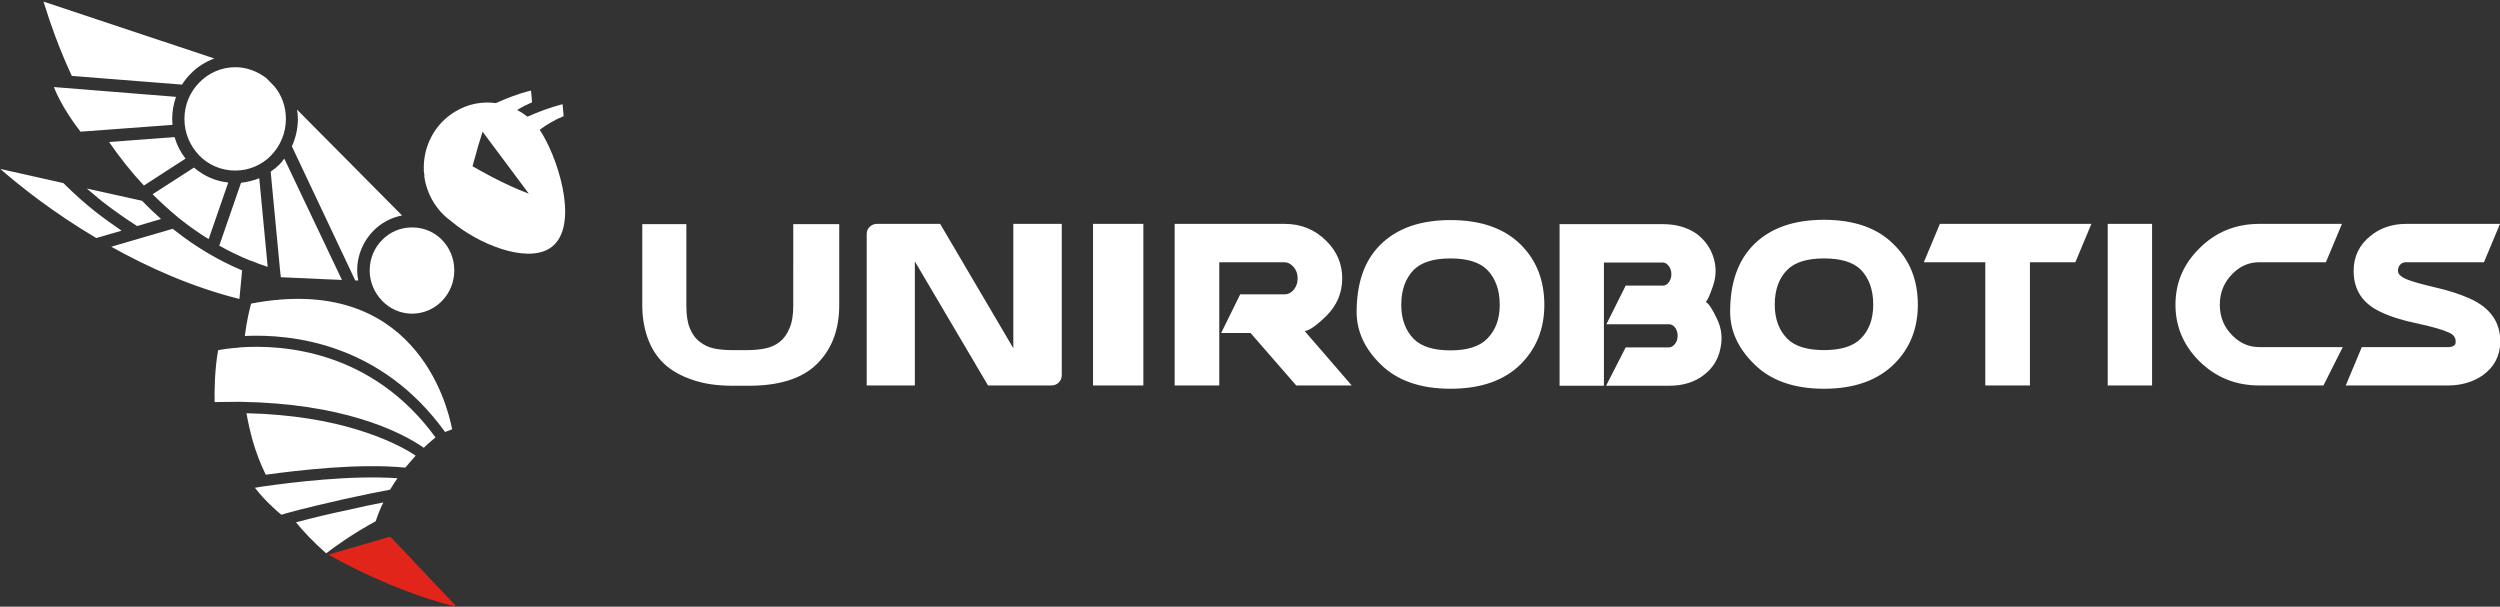 <svg version="1.2" xmlns="http://www.w3.org/2000/svg" viewBox="0 0 919 223" width="919" height="223"><rect x="0" y="0" width="919" height="223" fill="#333333" stroke="none"/><defs><clipPath clipPathUnits="userSpaceOnUse" id="cp1"><path d="m-2810-322h4922v870h-4922z"/></clipPath></defs><style>.a{fill:#fff}.b{fill:#e2251b}</style><g clip-path="url(#cp1)"><path fill-rule="evenodd" class="a" d="m459.7 122.4h-10.8l7-14.2h16.4q1.6 0 2.9-1.3 1.8-1.8 1.8-4.6 0-2.7-1.8-4.5-1.3-1.3-2.9-1.4h-24.1v45.3h-16.4v-59.4h40.5q9 0 15.3 6.3 5.8 5.8 5.8 13.7 0 8-5.8 13.8-5.4 5.3-8 5.6l17.3 20h-20.4zm47.7 11.4q-8.7-8.6-8.7-19.1 0-16.1 8.7-24.7 9.1-9.1 25.8-9.1 16.8 0 25.9 9.1 8.6 8.6 8.6 22.1 0 13-8.6 21.7-9.1 9.1-25.9 9.1-16.7 0-25.8-9.1zm39.3-9.3q4.6-4.6 4.6-12.4 0-8.2-4.6-12.9-4.2-4.2-13.5-4.2-9.3 0-13.5 4.2-4.6 4.7-4.6 12.9 0 7.8 4.6 12.5 4.2 4.2 13.5 4.2 9.3 0 13.5-4.3zm50.9-19.5h13.7q0.9 0 1.8-0.8 1.3-1.4 1.3-3.4 0-2.1-1.3-3.4-0.9-0.9-1.8-0.9h-21.7v45.3h-16.3v-59.4h38q7.2 0 12.3 3.5 4.6 3.4 6.3 8.8 1.6 5.2-0.2 10.4-1.8 5.3-2.7 5.9 1.6 0.7 4.2 6.3 2.5 5.2 1.2 10.9-1.2 5.9-6 9.6-5.1 4-12.8 4h-23.2l7.2-14.1h16q0.9 0 1.8-0.9 1.3-1.3 1.3-3.4 0-2-1.3-3.4-0.9-0.8-1.8-0.8h-23.1zm47.1 28.7q-8.7-8.6-8.7-19.1 0-16 8.7-24.7 9.1-9.1 25.8-9.1 16.8 0 25.8 9.2 8.7 8.6 8.7 22 0 13.1-8.6 21.7-9.2 9.2-25.9 9.2-16.7 0-25.8-9.2zm39.3-9.2q4.6-4.6 4.6-12.5 0-8.2-4.6-12.9-4.2-4.1-13.5-4.1-9.3 0-13.5 4.2-4.6 4.6-4.6 12.8 0 7.8 4.6 12.5 4.2 4.2 13.5 4.2 9.3 0 13.5-4.2zm62.2-28.1v45.3h-16.4v-45.3h-22.6l5.9-14.1h55.7l-5.9 14.1zm44.9 45.3h-16.3v-59.4h16.3zm70.1-14.1l-7.1 14.1h-23.6q-13.1 0-22.2-9.1-8.6-8.7-8.6-20.6 0-12 8.7-20.6 9-9.1 22.1-9.1h30.4l-5.9 14.1h-24.5q-5.6 0-9.8 4.2-4.7 4.7-4.7 11.4 0 6.8 4.7 11.4 4.2 4.2 9.8 4.2zm57.8-45.3l-5.9 14.1h-28.6q-1.4 0-2.2 0.9-0.8 0.8-0.8 2.3 0 1.9 3.8 3.3 3.2 1.2 10.1 2.8 7 1.6 12.4 4 11.5 5.1 11.3 16.2-0.2 7.6-6.5 12.1-5.4 3.7-12.8 3.7h-37.5l5.9-14.1h31.6q1.6 0 2.3-0.6 0.6-0.3 0.6-1.3 0.1-2.4-2.6-3.5-3.2-1.5-11.5-3.3-8.3-1.7-13.6-4.3-9.8-4.6-9.8-15 0-7.9 6.1-12.8 5.4-4.5 13.2-4.5zm-498.7 59.4h-18.5v-59.4h18.5zm-47.8-13.7v-45.7h17.8v55.6q0 1.6-1.1 2.7-1.1 1.1-2.8 1.1h-23.2l-26.9-45.6v45.6h-17.7v-55.7q0-1.6 1.1-2.6 1.1-1.1 2.7-1.1h23.2zm-80.9-45.6h16.9v29.8q0 13.4-8.1 21.5-8.1 8.1-25.1 8.1h-6q-8.6 0-14.8-2.2-6.3-2.1-10.4-5.9-4-3.8-6-9.4-2-5.5-2-12.1v-29.8h16.2v30q0 5.2 1.3 8.3 1.3 3.2 3.7 5 2.3 1.8 5.2 2.4 3 0.6 6.3 0.6h6.1q3.3 0 6.3-0.6 3.1-0.6 5.4-2.4 2.3-1.8 3.6-5 1.4-3.1 1.4-8.3zm-153.5 109.2c-8.3 4.5-15.4 9.6-18.2 11.8q-3.4-3-6.4-6.1-2.5-2.6-4.7-5.3c6.4-1.7 12.7-3.2 18.5-4.4 5.2-1.2 9.8-2.2 13.6-2.9q-1.6 3.3-2.8 6.9zm-45.1-29.2c-1-3.5-1.8-7.1-2.4-10.5 17.1 0.4 30.4 2.9 40.6 6 10.5 3.2 17.6 6.9 21.6 9.6q-1.8 2-3.8 4.4c-17-1.7-39.6 1-51.3 2.6-2-4-3.5-8.1-4.7-12.1zm50.4 17.6c-4.3 0.8-10.2 2-17 3.5-6.6 1.5-14 3.2-21.6 5.3q-0.1 0-0.2 0.1l-1.2 0.3c-1.7-1.4-6-5.1-9.7-9.9q1.3-0.2 3.1-0.5c10.6-1.5 32.2-4.2 49.3-3q-1.4 2-2.7 4.2zm-51.1-68.4c59.7-11.4 72.1 36.6 73.9 46.2l-2.6 1c-23.5-32.6-56.2-36.1-73.6-35.3 0.7-5.8 1.8-9.9 2.3-11.9zm63.5 53c-4.2-2.9-11.8-7.2-23.5-10.7-10.9-3.3-25.3-5.9-44-6.2q-0.1 0-0.2 0-4.5 0-9.2 0.1c-0.1-3.8 0-12.2 1.3-19.1 1.4-0.2 4-0.7 7.4-0.9q0.3 0 0.5-0.1c15.8-1.1 48.6 1 72 33.1-1.1 0.9-2.6 2.1-4.3 3.8zm-67.3-59.9l-0.5 5.2c-17.5-4.4-33.5-11.6-47.1-19.2l22.6-6.6 0.5 0.4c7.7 6.1 16 11.1 25 14.9z"/><path class="b" d="m143.9 197.7l-0.6-0.4-22.6 6.6c13.7 7.6 29.7 14.8 47.2 19.2"/><path fill-rule="evenodd" class="a" d="m50.4 83.1c-4.2-2.7-8.5-5.7-12.9-9.1q-2.8-2.3-5.6-4.7l20.3 4.5q3.4 3.5 7 6.7zm5.7-11.7l15.2-9.8c3.5 3 7.8 5 12.6 5.5l-7.2 20.8q-5.2-3.2-10-7-0.7-0.5-1.3-1-0.1-0.1-0.2-0.2-4.7-3.9-9.1-8.3zm24.5 18.9l8-23.1c2.3-0.3 4.6-0.8 6.7-1.7l3.1 32.6q-3.1-1-6.2-2.3-0.1 0-0.2 0-5.9-2.4-11.4-5.5zm-45.8-12.7c3.3 2.6 6.7 5 9.9 7.2l-9.3 2.7c-16.1-9.5-28.4-19.4-35.3-25.4l23.2 5.2c3.7 3.7 7.6 7.2 11.5 10.3zm68.4 24.3v-0.7q0-0.1-0.1-0.3l-3.6-37.8q1.8-1.2 3.3-2.7 0.9-1 1.7-2.1l21.2 44.6-4.5-0.2q-0.1 0-0.3 0zm4.1-48.1c1.4-3.1 2.2-6.5 2.2-10.1q0-1.7-0.3-3.4l38.6 38.9c-4.1 0.8-7.8 2.8-10.6 5.7-3.6 3.7-5.9 8.8-5.9 14.4q0 2 0.4 3.8h-1.1zm-54.4 14.4q-6.9-7.4-12.8-16l24.1-1.8c0.8 2.9 2.2 5.6 4 7.9zm-23.3-19.8c-1.9-2.4-7.1-9.5-9.8-16.4l44.9 3.6c-0.9 2.5-1.4 5.3-1.4 8.2q0 1 0.1 2.1zm-3.2-20.5q-3.3-7.1-6.1-14.6-2.3-6.2-4.3-12.7l62.8 20.9c-3.3 1.2-6.3 3.1-8.7 5.6q-1.8 1.8-3.2 4zm78.7 15.8c0 5.3-2.1 10-5.5 13.5-3.3 3.4-8 5.5-13.1 5.5-5.2 0-9.9-2.1-13.2-5.5-3.4-3.5-5.5-8.2-5.5-13.5 0-5.2 2.1-10 5.5-13.4 3.3-3.4 8-5.6 13.2-5.6 4.3 0 8.3 1.6 11.5 4.1l3 3.1c2.6 3.2 4.1 7.3 4.1 11.8zm94.3 5.6c6.7 11.3 13.6 35.3 2.5 42.1-8.7 5.3-26.1-1.6-36.3-10.3-5.2-3.8-8.6-9.6-9.6-16q0-0.5 0-0.9-0.1-0.7-0.2-1.3 0-1 0-2 0-0.1 0-0.2c0.3-7.8 4.3-15.3 11.4-19.6 4.7-2.9 10-3.9 15.1-3.2 4-1.8 8.3-3.5 12.9-4.6l0.2 2.1 0.2 2.2q-2.8 1.2-5.5 2.8 2 1.1 3.8 2.5c4-1.8 8.3-3.4 12.9-4.6l0.4 4.4c-3.2 1.3-6.1 3-8.8 5q0.5 0.8 1 1.6zm-22-0.9l-1.6 5.2-2.1 7.5c4.3 2.5 9 5 14 7.3q3.3 1.5 6.7 2.8zm-10.4 51c0 4.4-1.7 8.3-4.5 11.2-2.8 2.9-6.7 4.7-11 4.7-4.3 0-8.2-1.8-11-4.7-2.8-2.9-4.6-6.8-4.6-11.2 0-4.4 1.7-8.3 4.6-11.2 2.8-2.9 6.7-4.6 11-4.6 4.3 0 8.2 1.7 11 4.6 2.8 2.9 4.5 6.8 4.5 11.2z"/></g></svg>